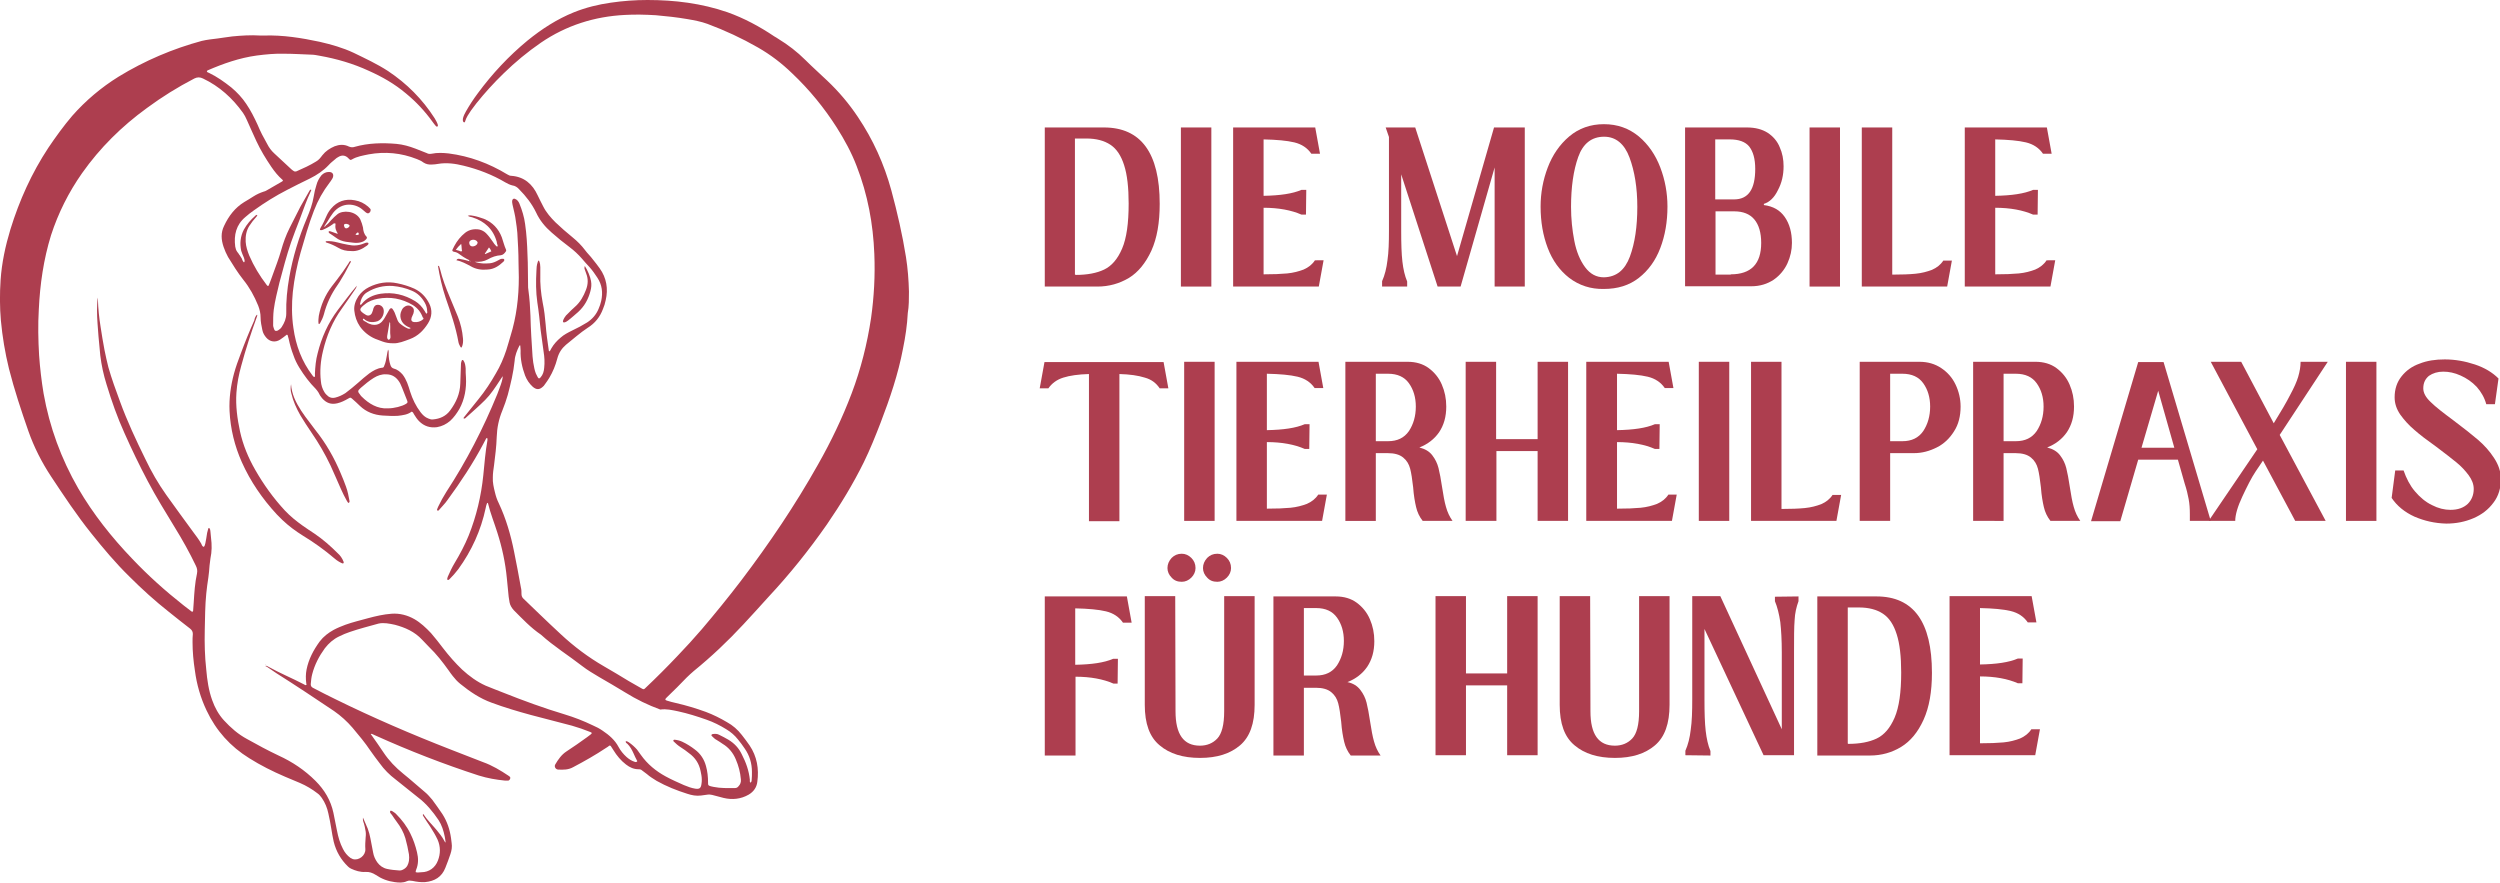 <?xml version="1.0" encoding="utf-8"?>
<!-- Generator: Adobe Illustrator 25.0.1, SVG Export Plug-In . SVG Version: 6.00 Build 0)  -->
<svg version="1.1" id="Ebene_1" xmlns="http://www.w3.org/2000/svg" xmlns:xlink="http://www.w3.org/1999/xlink" x="0px" y="0px"
	 viewBox="0 0 837.5 295.7" style="enable-background:new 0 0 837.5 295.7;" xml:space="preserve">
<style type="text/css">
	.st0{fill:#AD3E4F;}
</style>
<g>
	<g>
		<path class="st0" d="M304.5,97.7c-0.1-3.9-0.4-7.8-1-11.6c-1.2-7.5-2.9-14.9-4.9-22.3c-2.4-8.8-6.1-17-11.2-24.6
			c-3-4.5-6.4-8.5-10.3-12.2c-2.4-2.3-4.9-4.5-7.3-6.9c-2.7-2.7-5.8-5.1-9.1-7.1c-0.4-0.3-0.8-0.5-1.3-0.8
			c-4.9-3.3-10.1-6.1-15.7-8.1C235,1.1,226,0,216.9,0c-4.1,0-8.2,0.3-12.3,0.9c-4.2,0.6-8.3,1.6-12.3,3.2
			c-5.7,2.3-10.8,5.6-15.6,9.5c-6.3,5.2-11.8,11.1-16.6,17.6c-1.5,2-2.8,4-4,6.1c-0.4,0.7-0.8,1.5-1,2.3c-0.1,0.4-0.1,0.8,0.1,1.2
			c0.1,0.1,0.2,0.2,0.3,0.2c0.1,0,0.3-0.1,0.3-0.3c0.4-1.4,1.2-2.5,2-3.7c0.6-0.8,1.2-1.6,1.8-2.4c2.8-3.5,5.8-6.8,9.1-10
			c3.9-3.8,8-7.2,12.5-10.3c8.5-5.8,18-8.8,28.2-9.3c3.4-0.2,6.9-0.1,10.3,0.1c3.5,0.3,7.1,0.7,10.6,1.3c2.3,0.4,4.5,0.8,6.7,1.6
			c5.9,2.2,11.5,4.8,16.9,7.9c4.2,2.4,8,5.3,11.5,8.7c5.7,5.4,10.7,11.5,14.9,18.1c2.6,4.1,5,8.5,6.7,13c3.7,9.5,5.5,19.3,5.9,29.4
			c0.3,7.2-0.1,14.4-1.1,21.5c-1.3,8.6-3.4,17-6.5,25.2c-3.1,8.2-6.9,16.1-11.2,23.7c-7.7,13.7-16.4,26.6-25.9,39.1
			c-4.2,5.5-8.6,10.9-13.1,16.2c-2.6,3-5.3,6-8.1,8.9c-3.5,3.7-7.1,7.3-10.8,10.8c-0.5,0.5-0.6,0.5-1.3,0.1
			c-1.4-0.8-2.8-1.6-4.2-2.4c-2.8-1.7-5.6-3.4-8.4-5c-5.2-3-10-6.6-14.4-10.7c-2.5-2.3-4.9-4.6-7.3-6.9c-1.8-1.7-3.5-3.4-5.3-5.1
			c-0.4-0.4-0.6-0.9-0.6-1.5c0-0.7,0-1.5-0.2-2.2c-0.7-4-1.5-8.1-2.3-12.1c-1.1-5.5-2.7-11-5.1-16.1c-0.6-1.2-1-2.4-1.3-3.7
			c-0.4-1.6-0.8-3.3-0.7-5c0-1.3,0.2-2.7,0.4-4c0.4-3.2,0.8-6.3,0.9-9.5c0.1-3.1,0.7-6,1.9-8.9c0.7-1.7,1.3-3.5,1.8-5.2
			c1-3.8,1.9-7.5,2.3-11.4c0.1-1.8,0.8-3.5,1.6-5.1c0-0.1,0.2-0.1,0.2-0.1c0,0,0.1,0,0.1,0.1c0,0.5,0.1,1.1,0.1,1.6
			c-0.1,2.9,0.5,5.7,1.5,8.4c0.6,1.5,1.4,2.7,2.6,3.8c1.2,1,2.2,1,3.3,0c0.3-0.2,0.5-0.5,0.7-0.8c0.5-0.7,1.1-1.5,1.5-2.2
			c1.2-2,2.1-4.2,2.7-6.5c0.5-1.9,1.5-3.4,2.9-4.6c2.4-1.9,4.7-4,7.3-5.7c2.4-1.5,4.1-3.6,5.1-6.3c0.4-0.9,0.7-1.9,0.9-2.9
			c0.9-3.8,0.3-7.5-2-10.7c-0.7-1-1.5-2-2.3-3c-0.8-1.1-1.8-2-2.6-3.1c-1.2-1.6-2.6-3-4.2-4.3c-2-1.6-3.9-3.3-5.7-5
			c-1.6-1.6-3.1-3.3-4.1-5.3c-0.6-1.2-1.3-2.5-1.9-3.8c-1.7-3.7-4.5-6.2-8.8-6.5c-0.5,0-0.9-0.2-1.4-0.5c-6.1-3.7-12.6-6.1-19.6-7
			c-1.9-0.2-3.8-0.3-5.7,0.1c-0.6,0.1-1.1,0.1-1.6-0.2c-1.2-0.5-2.5-1-3.8-1.5c-2.1-0.8-4.2-1.4-6.4-1.6c-4.7-0.4-9.4-0.3-14,1
			c-0.6,0.2-1.2,0.2-1.9-0.1c-1.6-0.8-3.2-0.7-4.8-0.1c-1.6,0.7-3,1.6-4.1,3c-0.6,0.8-1.2,1.6-2.1,2.1c-2.1,1.3-4.3,2.3-6.6,3.3
			c-0.3,0.1-0.6,0.1-0.9-0.1c-0.3-0.2-0.6-0.4-0.8-0.6c-1.9-1.8-3.8-3.5-5.7-5.3c-1-0.9-1.8-2-2.4-3.2c-1.2-2.1-2.3-4.2-3.2-6.4
			c-1.1-2.4-2.3-4.8-3.8-7c-1.4-2.1-3.1-3.9-5-5.5c-2.4-1.9-4.8-3.6-7.5-4.9c-0.3-0.1-0.7-0.2-0.7-0.6c0.1-0.1,0.2-0.1,0.2-0.2
			c5.3-2.3,10.7-4.2,16.5-5c3.1-0.4,6.2-0.7,9.3-0.6c2.9,0,5.9,0.2,8.8,0.3c1,0,2.1,0.2,3.1,0.4c5.6,1,11.1,2.6,16.3,5
			c4.5,2,8.7,4.4,12.5,7.6c3.4,2.8,6.3,5.9,8.9,9.5c0.4,0.5,0.7,1,1.1,1.4c0.1,0.1,0.3,0.3,0.5,0.2c0.2-0.1,0.2-0.3,0.2-0.5
			c-0.2-0.8-0.7-1.6-1.1-2.3c-4.1-6.4-9.3-11.6-15.6-15.8c-3.7-2.4-7.6-4.2-11.5-6.1c-3.6-1.7-7.5-2.8-11.4-3.7
			c-6.1-1.3-12.3-2.3-18.6-2.1c-0.4,0-0.9,0-1.3,0c-3.2-0.2-6.3,0-9.4,0.3c-1.7,0.2-3.4,0.5-5,0.7c-1.7,0.2-3.5,0.4-5.2,0.8
			C58,16.3,48.5,20.3,39.7,25.7c-5.8,3.6-11,8-15.5,13.1c-2.9,3.4-5.5,7-8,10.7C10.6,58,6.5,67.1,3.5,76.8c-1.7,5.6-2.9,11.2-3.3,17
			c-0.3,4.5-0.3,9.1,0.1,13.6c0.5,5.4,1.4,10.8,2.7,16.1c1.8,7.1,4.1,14,6.5,20.9c1.9,5.4,4.5,10.5,7.6,15.2
			c4.3,6.5,8.6,13,13.5,19.1c4,5,8.1,9.9,12.7,14.4c4.2,4.2,8.6,8.2,13.3,11.9c2.3,1.9,4.7,3.7,7.1,5.6c0.6,0.5,0.9,1,0.9,1.8
			c-0.1,0.9-0.1,1.8-0.1,2.7c0,3.2,0.3,6.4,0.8,9.6c0.6,4.6,1.9,9.1,3.9,13.3c3.2,6.8,8,12.1,14.3,16c3.8,2.4,7.8,4.4,12,6.2
			c1.6,0.7,3.3,1.4,5,2.1c2.1,0.9,4.1,2.1,5.9,3.5c0.6,0.4,1,1,1.4,1.5c1.1,1.6,1.8,3.3,2.2,5.2c0.4,1.7,0.7,3.4,1,5.2
			c0.2,1.4,0.5,2.9,0.8,4.3c0.8,3.2,2.4,6,4.8,8.3c0.3,0.3,0.6,0.5,1,0.7c1.5,0.7,3.1,1.2,4.8,1.1c1.3-0.1,2.4,0.3,3.5,1
			c1.9,1.3,4,2.1,6.3,2.4c1.4,0.2,2.8,0.3,4.1-0.3c0.7-0.3,1.2-0.2,1.9-0.1c1.4,0.3,2.8,0.5,4.2,0.4c3.2-0.3,5.6-1.7,6.8-4.8
			c0.6-1.5,1.2-3.1,1.7-4.6c0.4-1.2,0.6-2.4,0.4-3.7c-0.1-0.5-0.1-1.1-0.2-1.6c-0.4-2.9-1.3-5.6-2.9-8.1c-1.1-1.6-2.2-3.2-3.4-4.8
			c-0.8-0.9-1.5-1.8-2.5-2.6c-2.4-2-4.7-4.1-7.2-6.1c-2.6-2.1-4.8-4.4-6.6-7.1c-1.4-2.1-2.8-4.1-4.3-6.2c0.2-0.1,0.3-0.1,0.5,0
			c0.4,0.2,0.7,0.3,1.1,0.5c11.3,5.1,22.9,9.6,34.6,13.4c2.9,0.9,5.8,1.4,8.8,1.7c0.3,0,0.7,0,1,0c0.3,0,0.4-0.2,0.6-0.4
			c0.3-0.6,0.2-0.8-0.4-1.2c-2.7-1.8-5.5-3.5-8.6-4.6c-3.6-1.4-7.2-2.8-10.8-4.2c-13.1-5.1-26.1-10.7-38.7-16.9
			c-2.5-1.2-5-2.5-7.5-3.8c-0.5-0.3-0.7-0.6-0.7-1.2c0.1-1.2,0.2-2.3,0.5-3.4c0.8-3.1,2.3-6,4.2-8.6c1.3-1.7,2.9-3.1,4.8-4
			c1.2-0.6,2.4-1.1,3.6-1.5c3.2-1.1,6.4-1.9,9.6-2.8c0.9-0.2,1.8-0.2,2.7-0.1c0.9,0.1,1.9,0.3,2.8,0.5c3.4,0.9,6.6,2.3,9.1,5
			c0.8,0.8,1.5,1.6,2.3,2.4c2.5,2.4,4.6,5.1,6.6,7.9c0.5,0.7,0.9,1.3,1.4,1.9c0.7,0.9,1.5,1.8,2.5,2.6c3.2,2.6,6.6,4.9,10.5,6.3
			c4.3,1.6,8.7,2.9,13.1,4.1c4.6,1.2,9.2,2.4,13.8,3.6c2.1,0.6,4.1,1.3,6.1,2.1c0.7,0.3,0.7,0.4,0.1,0.9c-0.4,0.3-0.8,0.6-1.2,0.9
			c-2.2,1.6-4.5,3.2-6.8,4.7c-1.7,1.1-2.8,2.7-3.8,4.4c-0.4,0.7,0.1,1.6,0.9,1.7c1.8,0.1,3.5,0.1,5.1-0.8c3.8-2,7.5-4.1,11.1-6.5
			c0.3-0.2,0.7-0.4,1-0.7c0.2-0.1,0.4,0,0.5,0.1c0.3,0.5,0.6,0.9,0.9,1.4c1.1,1.8,2.5,3.5,4.2,4.8c1.3,1,2.6,1.6,4.3,1.6
			c0.4,0,0.8,0.1,1.1,0.4c0.5,0.4,1.1,0.8,1.6,1.2c1,0.9,2.2,1.6,3.3,2.3c3.2,1.8,6.7,3.2,10.2,4.3c1.5,0.5,3,0.8,4.6,0.6
			c0.7-0.1,1.5-0.2,2.2-0.3c0.6-0.1,1.1,0,1.6,0.1c1.3,0.3,2.5,0.7,3.8,1c2.9,0.7,5.8,0.4,8.4-1.1c1.7-1,2.7-2.5,2.9-4.3
			c0.6-4.3-0.1-8.5-2.6-12.2c-0.8-1.2-1.7-2.3-2.6-3.5c-1.4-1.8-3-3.2-5-4.3c-2.2-1.3-4.6-2.5-7-3.4c-3.3-1.2-6.6-2.2-10.1-3
			c-1-0.2-2-0.5-3-0.8c-0.6-0.2-0.7-0.4-0.2-0.9c0.1-0.1,0.3-0.3,0.4-0.4c2.2-2.1,4.3-4.2,6.4-6.4c0.8-0.8,1.6-1.5,2.4-2.2
			c5.9-4.8,11.4-10,16.6-15.6c2.8-3,5.6-6.1,8.4-9.2c7.1-7.6,13.6-15.7,19.6-24.3c4.6-6.7,8.8-13.6,12.4-20.9
			c2.1-4.3,3.9-8.8,5.6-13.2c3.1-8.1,5.9-16.3,7.5-24.8c0.8-3.9,1.4-7.9,1.6-11.9C304.5,102.6,304.5,100.1,304.5,97.7z M227.2,238.3
			c3.2,0.7,6.4,1.7,9.5,2.8c2.3,0.8,4.5,1.9,6.6,3.2c1.5,0.9,2.8,2,3.9,3.4c0.8,1,1.6,2,2.3,3.1c1.6,2.3,2.4,4.9,2.4,7.8
			c0,0.9,0,1.9-0.1,2.8c0,0.3-0.1,0.6-0.4,0.8c-0.3-0.3-0.2-0.6-0.2-1c-0.3-3-1.3-5.8-2.7-8.5c-1-2.1-2.5-3.7-4.5-4.9
			c-1-0.6-2-1.1-3-1.6c-0.7-0.4-1.4-0.4-2.2-0.3c-0.1,0-0.3,0.1-0.4,0.2c-0.2,0.2,0,0.4,0.1,0.5c0.5,0.5,1,1,1.6,1.3
			c0.7,0.4,1.4,0.9,2,1.3c2,1.2,3.5,3,4.4,5.2c0.9,2.1,1.5,4.3,1.7,6.7c0.1,0.9-0.2,1.7-0.8,2.3c-0.3,0.4-0.7,0.6-1.2,0.6
			c-2.4,0-4.8,0.1-7.2-0.4c-0.3-0.1-0.6-0.1-0.9-0.2c-0.9-0.3-0.9-0.3-0.9-1.3c0-1.9-0.2-3.7-0.7-5.5c-0.6-2.2-1.8-4.1-3.7-5.5
			c-1.3-1-2.7-1.9-4.2-2.6c-0.8-0.4-1.7-0.6-2.6-0.7c-0.1,0-0.3,0-0.4,0.2c-0.1,0.2,0,0.3,0.1,0.4c0.7,0.7,1.5,1.4,2.3,1.9
			c1,0.6,1.9,1.3,2.8,2c2.1,1.5,3.4,3.5,3.9,6c0.2,0.9,0.4,1.9,0.4,2.8c0,0.5,0,1-0.1,1.5c-0.2,1.5-0.7,1.8-2.1,1.6
			c-1.3-0.2-2.6-0.7-3.8-1.2c-2-0.9-4.1-1.8-6.1-2.9c-3.3-1.8-6.1-4.1-8.3-7.2c-0.4-0.6-0.9-1.2-1.3-1.8c-0.8-0.9-1.7-1.7-2.7-2.4
			c-0.6-0.4-1-0.5-1.1-0.3c0,0.4,0.3,0.6,0.6,0.8c0.9,0.9,1.5,2,2,3.1c0.4,0.9,0.8,1.8,1.3,2.7c-0.3,0.4-0.6,0.3-0.9,0.2
			c-1-0.3-1.9-0.9-2.7-1.6c-1.1-1-2-2.1-2.7-3.4c-1.2-2.3-3.2-4-5.3-5.4c-1-0.7-2.1-1.3-3.3-1.8c-3.1-1.5-6.2-2.7-9.5-3.7
			c-7-2.1-13.8-4.6-20.6-7.3c-2-0.8-3.9-1.5-5.8-2.3c-2.9-1.3-5.5-3.2-7.9-5.4c-2.3-2.2-4.4-4.6-6.4-7.2c-1.3-1.7-2.6-3.4-4-5
			c-1.7-1.8-3.5-3.5-5.6-4.7c-2.3-1.3-4.9-2-7.6-1.8c-2.7,0.2-5.3,0.8-7.9,1.5c-2.5,0.7-5.1,1.3-7.6,2.2c-1.3,0.5-2.6,1-3.9,1.7
			c-1.8,1-3.4,2.2-4.7,3.9c-2.1,2.9-3.7,5.9-4.4,9.4c-0.3,1.5-0.3,3.1-0.1,4.6c0,0.2,0.1,0.4,0.1,0.5c-0.4,0.3-0.6,0-0.8-0.1
			c-4-2.1-8.2-3.8-12.1-6c-0.3-0.2-0.6-0.3-0.9-0.1c0.3,0,0.5,0.2,0.7,0.3c1,0.7,2.1,1.4,3.1,2.1c6.5,4.1,12.8,8.3,19.2,12.6
			c2.3,1.6,4.4,3.5,6.2,5.6c2.1,2.5,4.2,5,6,7.7c1,1.4,2,2.8,3.1,4.2c1.5,2.1,3.3,3.9,5.3,5.4c2.5,2,5,4,7.5,6
			c2.8,2.1,5,4.8,6.9,7.6c1.1,1.7,1.7,3.6,2.1,5.6c0.1,0.6,0.2,1.1,0.3,2c-0.3-0.4-0.5-0.5-0.5-0.7c-0.7-1.3-1.6-2.4-2.5-3.5
			c-1.5-1.8-3.2-3.4-4.5-5.4c-0.3,0.3-0.1,0.5,0,0.7c0.8,1.2,1.5,2.4,2.3,3.5c0.9,1.4,1.8,2.9,2.5,4.4c1,2.3,1,4.7,0.1,7
			c-0.9,2.4-3,3.9-5.5,3.9c-0.6,0-1.3,0.2-1.9,0c-0.1-0.3,0-0.5,0.1-0.8c0.8-1.9,0.8-3.9,0.3-5.9c-0.5-2.1-1.2-4.2-2.2-6.2
			c-1.2-2.5-2.9-4.7-4.8-6.6c-0.2-0.2-0.4-0.4-0.6-0.5c-0.4-0.2-0.8-0.7-1.3-0.6c-0.4,0.6,0.2,1,0.5,1.4c0.5,0.8,1.1,1.6,1.6,2.3
			c1.3,1.7,2.3,3.5,2.9,5.5c0.5,1.8,0.9,3.6,1.2,5.4c0.1,0.7,0.1,1.5,0,2.2c-0.2,1.1-0.6,2.1-1.6,2.7c-0.6,0.4-1.2,0.6-1.8,0.5
			c-1.3-0.1-2.6-0.2-3.9-0.5c-1.4-0.3-2.5-1.1-3.3-2.2c-0.7-1-1.2-2.1-1.4-3.3c-0.3-1.6-0.6-3.1-0.9-4.7c-0.2-1.1-0.5-2.2-0.9-3.3
			c-0.5-1.1-1-2.3-1.6-3.7c-0.1,0.8,0.1,1.4,0.3,1.9c0.2,0.7,0.4,1.5,0.5,2.2c0.2,0.8,0.2,1.7,0.1,2.5c-0.1,1.3-0.2,2.7-0.1,4
			c0.1,2.1-2.2,3.9-4.2,3.3c-0.3-0.1-0.5-0.3-0.8-0.4c-1.1-0.8-1.9-1.8-2.5-3c-1-1.9-1.6-4-2-6.1c-0.4-2-0.8-4-1.2-6
			c-0.9-4.2-3-7.7-6-10.7c-3.6-3.6-7.8-6.4-12.4-8.5c-3.6-1.7-7.1-3.6-10.5-5.5c-3-1.6-5.5-3.8-7.8-6.3c-1.8-2-3-4.2-3.9-6.7
			c-1.2-3.3-1.7-6.8-2-10.3c-0.5-4.4-0.6-8.9-0.5-13.3c0.1-4,0.1-8.1,0.5-12.1c0.2-1.8,0.4-3.6,0.7-5.4c0.2-1.3,0.3-2.7,0.4-4
			c0.1-0.8,0.2-1.6,0.3-2.4c0.5-2.3,0.5-4.6,0.2-6.9c-0.1-0.7-0.1-1.4-0.2-2.1c0-0.4-0.1-0.8-0.3-1.1c0-0.1-0.2-0.1-0.2-0.1
			c-0.1,0-0.2,0.1-0.2,0.1c-0.1,0.5-0.3,1-0.4,1.5c-0.1,0.6-0.2,1.3-0.3,1.9c-0.1,0.5-0.2,1.1-0.3,1.6c-0.1,0.4-0.2,0.9-0.5,1.2
			c-0.6-0.1-0.7-0.7-0.9-1.1c-0.8-1.4-1.8-2.7-2.7-3.9c-3-4.1-6-8.2-9-12.4c-2.7-3.8-5-7.8-7-12c-3.1-6.3-6.1-12.7-8.5-19.3
			c-1.4-3.8-2.8-7.6-3.9-11.5c-0.5-1.9-0.9-3.9-1.3-5.8c-0.5-2.6-0.9-5.1-1.3-7.7c-0.5-3.1-0.8-6.1-0.9-9.2c0-0.1,0-0.2-0.1-0.6
			c-0.1,1.6-0.2,2.9-0.2,4.3c0,2.9,0.3,5.8,0.5,8.7c0.2,2.1,0.4,4.3,0.6,6.4c0.4,3.3,1.1,6.5,2.1,9.7c1.7,5.6,3.6,11,6,16.3
			c2.4,5.4,5,10.8,7.8,16.1c2.8,5.3,5.9,10.3,9,15.4c2.6,4.2,5,8.5,7.1,12.9c0.4,0.8,0.6,1.6,0.4,2.6c-0.7,3.2-0.9,6.4-1.1,9.7
			c-0.1,0.9-0.1,1.9-0.2,2.8c0,0.4-0.4,0.4-0.6,0.2c-0.9-0.7-1.7-1.3-2.6-2c-6.1-4.8-11.9-10-17.2-15.6c-6.9-7.2-13.1-15-18.1-23.6
			c-5.7-9.9-9.6-20.5-11.6-31.8c-0.7-4.2-1.2-8.5-1.5-12.8c-0.3-5.1-0.4-10.2-0.1-15.3c0.4-8.5,1.6-16.8,4.1-24.9
			C19.5,71.4,23,64.4,27.5,58c6-8.5,13.3-15.7,21.7-21.8c5-3.7,10.3-7,15.9-9.9c1-0.5,1.9-0.5,2.9,0c5.5,2.6,9.9,6.6,13.4,11.5
			c0.5,0.7,0.9,1.5,1.3,2.4c1.1,2.4,2.1,4.8,3.2,7.1c1.4,3,3.1,5.8,5,8.6c1.1,1.6,2.3,3.1,3.7,4.3c0.3,0.2,0.2,0.4-0.1,0.6
			c-1.7,1-3.5,2-5.2,3c-0.3,0.2-0.6,0.3-1,0.4c-1.2,0.4-2.3,0.9-3.4,1.6c-1,0.6-2,1.3-3.1,1.9c-3.1,1.9-5.2,4.7-6.7,7.9
			c-1.2,2.4-1,4.7-0.2,7.1c0.4,1.2,0.9,2.3,1.5,3.4c1.6,2.6,3.2,5.2,5.1,7.6c2.1,2.6,3.7,5.5,5,8.7c0.5,1.3,0.8,2.6,0.8,3.9
			c0,1.5,0.3,2.9,0.6,4.3c0.2,1,0.7,1.8,1.3,2.5c1.2,1.4,3,1.7,4.6,0.7c0.8-0.5,1.5-1.1,2.3-1.7c0.4,0.1,0.3,0.5,0.4,0.7
			c0.1,0.2,0.1,0.5,0.2,0.7c0.4,1.9,0.9,3.7,1.6,5.5c0.5,1.5,1.2,2.9,2,4.2c1.6,2.6,3.4,5,5.5,7.1c0.4,0.4,0.6,0.8,0.9,1.2
			c0.3,0.7,0.7,1.3,1.2,1.9c1.4,1.6,3,2.2,5.1,1.7c1.3-0.3,2.5-0.9,3.7-1.6c0.7-0.4,0.7-0.4,1.3,0.1c0.9,0.8,1.8,1.6,2.6,2.4
			c2.1,2,4.7,3,7.6,3.2c1.7,0.1,3.4,0.2,5.1,0.1c1.7-0.2,3.3-0.4,4.6-1.4c0.5,0.1,0.6,0.6,0.8,0.9c0.5,0.8,1,1.6,1.7,2.3
			c1.7,1.7,3.7,2.3,6,2c1.7-0.3,3.1-1,4.4-2.1c1.3-1.2,2.2-2.5,3.1-4c1.8-3.3,2.4-6.9,2.2-10.6c-0.1-1-0.1-2-0.1-3
			c-0.1-1-0.2-1.9-0.8-2.7c0-0.1-0.2-0.1-0.3-0.1c-0.1,0-0.2,0.1-0.2,0.2c-0.3,0.6-0.3,1.3-0.3,1.9c-0.1,1.9-0.1,3.9-0.2,5.8
			c-0.1,3.4-1.4,6.3-3.4,9c-1.4,1.9-3.4,2.8-5.7,3c-0.6,0.1-1.1-0.1-1.6-0.3c-1.1-0.4-1.9-1.2-2.6-2.1c-1.6-2.1-2.7-4.4-3.5-6.9
			c-0.3-1-0.6-2-1-3c-0.4-1-0.9-1.9-1.5-2.7c-0.8-0.9-1.7-1.7-2.9-2c-0.7-0.2-1-0.6-1.2-1.2c-0.4-1.2-0.6-2.5-0.6-3.8
			c0-0.4,0.1-0.9-0.2-1.4c-0.2,0.7-0.3,1.4-0.4,2c-0.2,1.2-0.4,2.4-0.9,3.5c-0.1,0.4-0.3,0.6-0.8,0.6c-1.6,0.2-2.9,1-4.2,1.9
			c-1.3,1-2.5,2-3.7,3.1c-1.4,1.2-2.8,2.4-4.3,3.5c-1.1,0.7-2.2,1.2-3.4,1.5c-0.8,0.2-1.6,0.1-2.3-0.4c-0.5-0.4-1-0.9-1.3-1.4
			c-0.7-1.1-1.1-2.4-1.2-3.7c-0.4-3.4-0.1-6.8,0.7-10.1c1.2-5.1,3.2-9.9,6.3-14.2c1.6-2.2,3.1-4.5,4.7-6.8c0.2-0.3,0.3-0.6,0.2-0.9
			c0,0,0,0,0,0c0,0,0,0,0,0c0,0.1-0.1,0.2-0.1,0.3c-2.1,2.5-4.1,5.2-6.1,7.8c-3.3,4.4-5.5,9.3-6.8,14.6c-0.6,2.2-0.8,4.5-0.9,6.8
			c0,0.4,0.1,0.8-0.1,1.1c-0.4,0-0.5-0.3-0.7-0.5c-3.6-4.7-5.6-10.1-6.4-15.9c-0.6-4-0.6-8.1-0.2-12.1c0.5-4.5,1.4-8.9,2.6-13.2
			c1.4-4.8,2.7-9.5,4.5-14.1c1.3-3.4,3-6.4,5.2-9.3c0.2-0.3,0.5-0.6,0.7-1c0.1-0.2,0.3-0.4,0.4-0.7c0.4-1.1-0.1-1.9-1.3-1.9
			c-1,0-1.8,0.4-2.5,1.1c-0.8,1-1.4,2.1-1.7,3.3c-0.4,1.2-0.7,2.5-0.9,3.8c-0.4,2.5-1.3,4.9-2.3,7.3c-2.7,6.4-4.7,13-5.9,19.8
			c-0.7,4-1.1,8-1,12.1c0,1.7-0.6,3.1-1.5,4.5c-0.3,0.5-0.8,0.9-1.3,1.2c-0.6,0.3-1.1,0.2-1.3-0.5c-0.1-0.4-0.3-0.8-0.3-1.2
			c0-1.7,0-3.5,0.2-5.2c0.4-3.1,1.2-6.1,1.9-9.1c1.2-4.5,2.4-9.1,3.9-13.5c0.9-2.6,1.9-5.1,2.9-7.7c1.2-3.2,2.3-6.5,3.8-9.6
			c0.1-0.1,0.1-0.3,0-0.4c-0.4,0-0.5,0.4-0.7,0.7c-1,1.7-1.9,3.4-2.9,5.1c-1.2,2.3-2.4,4.7-3.6,7.1c-1.2,2.4-2.1,4.9-2.8,7.4
			c-0.4,1.4-0.9,2.9-1.4,4.3c-0.7,1.8-1.3,3.7-2,5.5c-0.3,0.7-0.5,1.5-0.9,2.2c-0.3,0-0.5-0.2-0.6-0.4c-2.3-3-4.3-6.3-5.8-9.8
			c-0.6-1.5-1.1-3-1.2-4.6c-0.1-1.9,0.2-3.7,1.2-5.3c0.7-1.1,1.5-2.1,2.4-3.1c0.1-0.1,0.2-0.3,0.3-0.5c0,0,0-0.1-0.1-0.1
			c0,0-0.1-0.1-0.1,0c-0.2,0.1-0.4,0.1-0.5,0.3c-1.5,1.3-2.8,2.8-3.8,4.6c-1.2,2.3-1.4,4.7-0.9,7.1c0.1,0.4,0.3,0.7,0.4,1.1
			c0.3,0.8,0.9,1.8,0.7,2.6c0,0.1-0.2,0.2-0.3,0.1c-0.3-0.4-0.5-0.8-0.6-1.2c-0.2-0.4-0.5-0.7-0.7-1.1c0,0,0-0.1-0.1-0.1
			c-0.2-0.3-0.4-0.7-0.7-1c-0.4-0.5-0.6-1.2-0.7-1.8c-0.5-3.9,0.3-7.3,3.4-9.9c0.9-0.8,1.8-1.5,2.8-2.2c3.6-2.6,7.3-4.9,11.2-6.9
			c2.5-1.3,5.1-2.6,7.6-3.8c2.4-1.2,4.5-2.6,6.3-4.5c0.6-0.7,1.4-1.3,2.1-1.9c0.3-0.3,0.7-0.6,1.1-0.8c1.3-0.8,2.5-0.6,3.5,0.5
			c0.5,0.5,0.6,0.6,1.1,0.3c1.7-1,3.7-1.3,5.6-1.7c5.5-1,10.9-0.5,16.2,1.6c0.7,0.3,1.5,0.6,2.1,1.1c0.9,0.6,1.9,0.8,3,0.7
			c0.6,0,1.3-0.1,1.9-0.2c2.9-0.5,5.8-0.1,8.6,0.6c4.9,1.2,9.6,3,14,5.6c0.7,0.4,1.5,0.8,2.3,1c0.9,0.1,1.7,0.6,2.3,1.3
			c2.3,2.3,4.3,4.9,5.7,7.8c1.2,2.6,3,4.8,5.2,6.7c1.9,1.7,3.9,3.3,5.9,4.8c1.6,1.2,3,2.5,4.3,4c0.8,1,1.7,1.9,2.5,2.8
			c1,1.1,1.8,2.3,2.6,3.5c1.6,2.4,1.9,5,1.3,7.8c-0.2,0.9-0.5,1.8-0.9,2.7c-0.8,1.9-2.1,3.4-3.8,4.5c-1.6,1-3.3,1.9-5,2.7
			c-1.4,0.7-2.8,1.4-3.9,2.4c-1.2,1-2.3,2.2-3.1,3.6c-0.2,0.3-0.3,0.7-0.6,1c-0.3-0.1-0.3-0.4-0.3-0.6c-0.4-2.8-0.8-5.5-1-8.3
			c-0.2-2.5-0.5-5-1-7.4c-0.6-3.2-0.9-6.3-0.8-9.5c0-0.8,0-1.6,0-2.4c0-0.7-0.1-1.4-0.4-2.1c0-0.1-0.1-0.1-0.2-0.1
			c0,0-0.1,0-0.1,0.1c-0.1,0.2-0.2,0.4-0.2,0.5c-0.3,0.9-0.4,1.9-0.4,2.8c-0.2,3.6-0.2,7.1,0.3,10.6c0.5,3.1,0.8,6.2,1.1,9.2
			c0.3,2.4,0.7,4.9,1,7.3c0.3,1.8,0.4,3.6,0.2,5.4c-0.1,1.2-0.4,2.3-1.2,3.2c-0.4,0.5-0.7,0.5-1-0.1c-0.2-0.4-0.4-0.8-0.6-1.2
			c-0.2-0.6-0.4-1.1-0.5-1.7c-0.3-1.3-0.5-2.7-0.6-4c-0.3-4.5-0.6-9.1-0.7-13.6c-0.1-2.9-0.3-5.8-0.7-8.7c-0.1-0.5-0.1-1-0.1-1.5
			c-0.1-3.4,0-6.9-0.2-10.3c-0.1-3.4-0.3-6.9-0.8-10.3c-0.3-2.3-1-4.6-1.9-6.8c-0.3-0.7-0.7-1.3-1.5-1.6c-0.4-0.2-0.8,0.1-0.9,0.5
			c-0.1,0.5,0,1,0.1,1.5c0.4,1.8,0.9,3.6,1.1,5.4c0.2,1.3,0.4,2.7,0.5,4c0.2,3.3,0.4,6.7,0.4,10c0,1.6,0.1,3.3,0.1,4.9
			c0,6.7-0.8,13.3-2.8,19.7c-0.5,1.6-0.9,3.2-1.4,4.7c-0.9,2.7-2,5.3-3.5,7.8c-1.7,3-3.6,5.9-5.8,8.6c-1.6,2-3.3,4.1-4.9,6.1
			c-0.1,0.1-0.2,0.3,0,0.4c0.1,0,0.2,0,0.3,0c0.2-0.1,0.3-0.2,0.5-0.4c2.1-1.9,4.3-3.8,6.3-5.8c1.9-1.9,3.4-4.2,4.9-6.5
			c0.3-0.4,0.5-0.8,1-1.5c0,0.8-0.2,1.3-0.3,1.8c-0.4,1.4-1,2.8-1.5,4.2c-4.7,11.5-10.3,22.4-17.1,32.8c-1,1.6-1.9,3.2-2.7,4.9
			c-0.1,0.3-0.3,0.6-0.4,1c0,0.1,0,0.2,0.1,0.3c0.1,0.1,0.3,0.1,0.4,0c0.1-0.1,0.2-0.1,0.2-0.2c0.9-1.1,2-2.1,2.8-3.3
			c4.4-6,8.5-12.2,12-18.8c0.3-0.6,0.6-1.2,0.9-1.7c0.1-0.2,0.2-0.3,0.4-0.3c0.1,0.2,0.1,0.5,0.1,0.7c-0.7,3.9-1,7.8-1.4,11.8
			c-0.7,6.9-2.3,13.7-4.9,20.2c-1.3,3.2-2.9,6.2-4.7,9.2c-0.9,1.5-1.6,3-2.3,4.6c-0.1,0.3-0.2,0.6-0.2,0.9c0,0,0,0.1,0.1,0.1
			c0.1,0,0.2,0.1,0.3,0.1c0.1-0.1,0.3-0.2,0.4-0.3c1-1,2-2.1,2.9-3.3c4.5-6.2,7.6-13,9.2-20.5c0.1-0.5,0.2-1,0.4-1.5
			c0-0.1,0.1-0.1,0.2-0.2c0.1-0.1,0.2,0,0.2,0.1c0,0,0,0.1,0,0.1c0.8,3.3,2.1,6.5,3.1,9.7c1.6,5,2.7,10.1,3.2,15.4
			c0.2,2,0.4,4.1,0.6,6.1c0.1,0.6,0.2,1.3,0.3,1.9c0.2,1,0.7,1.8,1.4,2.6c2.9,2.9,5.7,5.9,9.1,8.2c4.3,3.9,9.3,7,13.8,10.5
			c1.8,1.4,3.7,2.5,5.7,3.7c2.9,1.7,5.9,3.4,8.8,5.2c3.7,2.3,7.6,4.2,11.7,5.7C223.3,237.4,225.2,237.9,227.2,238.3z M120.9,129.9
			c1.4-1.2,2.7-2.3,4.3-3.3c1.3-0.8,2.7-1.3,4.2-1.2c2,0,3.4,1,4.4,2.6c0.4,0.6,0.6,1.3,0.9,1.9c0.6,1.4,1.1,2.9,1.7,4.3
			c0.2,0.6,0.2,0.7-0.4,1.1c-1.3,0.8-3.9,1.5-6.1,1.5c-3.4,0.2-6.3-1.5-8.8-4c-0.1-0.1-0.3-0.3-0.4-0.5
			C119.7,131.1,119.8,130.9,120.9,129.9z"/>
		<path class="st0" d="M124.3,245.7c0,0,0,0.1,0,0.1C124.3,245.8,124.3,245.8,124.3,245.7C124.3,245.8,124.3,245.8,124.3,245.7z"/>
		<path class="st0" d="M143.8,101.7c-1.1-2.2-2.7-3.9-5-5c-1.8-0.8-3.7-1.4-5.7-1.8c-3.3-0.7-6.5-0.2-9.5,1.3
			c-1.4,0.7-2.6,1.7-3.5,3c-1,1.5-1.6,3.2-1.4,4.9c0.2,1.9,0.8,3.7,1.9,5.3c1.3,1.8,3,3.2,5.1,4.1c0.8,0.3,1.6,0.6,2.4,0.9
			c1.1,0.4,2.2,0.6,3.6,0.6c1.8,0.1,3.7-0.7,5.6-1.4c2.7-1,4.6-2.9,6.1-5.3C144.7,106.2,144.9,103.9,143.8,101.7z M130.3,113.8
			c-0.4,0.1-0.7-0.5-0.6-1.2c0.3-1.5,0.5-3.1,0.8-4.7c0.3,0.3,0.2,0.5,0.2,0.7c0.1,1.3-0.1,2.7,0.1,4
			C130.9,113.3,130.6,113.7,130.3,113.8z M141.7,107c-0.8,0.7-1.8,1-2.9,0.9c-0.9-0.1-1.2-0.6-0.9-1.5c0.1-0.2,0.2-0.5,0.3-0.7
			c0.1-0.2,0.2-0.5,0.3-0.7c0.3-1,0.2-1.7-0.5-2.2c-0.7-0.6-1.7-0.6-2.5,0c-0.5,0.3-0.8,0.8-1,1.3c-0.8,1.6-0.3,3.6,1.1,4.7
			c0.6,0.5,1.3,0.8,2,1.1c-0.4,0.4-0.8,0.2-1.1,0.1c-0.9-0.4-1.8-1-2.5-1.6c-0.5-0.4-0.8-1-1-1.6c-0.3-0.7-0.5-1.4-0.8-2.1
			c-0.2-0.4-0.4-0.8-0.7-1.2c-0.3-0.4-0.7-0.3-1,0.1c-0.6,1-1.1,2-1.7,3c-0.2,0.4-0.6,0.8-0.9,1.2c-1,1-2.2,1.2-3.5,0.9
			c-0.6-0.2-1.2-0.4-1.7-0.8c-0.4-0.2-0.8-0.4-1.1-0.7c-0.1-0.1,0-0.1,0-0.2c0,0,0,0,0,0c0,0,0-0.1,0-0.1c0-0.1,0.2-0.2,0.3-0.1
			c0.5,0.5,1.1,0.8,1.8,1c0.9,0.2,1.9,0.1,2.8-0.2c1.5-0.6,2.5-2.7,1.9-4.3c-0.3-0.7-1-1.2-1.8-1.2c-0.8,0-1.2,0.4-1.5,1.2
			c-0.1,0.4-0.2,0.9-0.4,1.3c-0.3,1-1.3,1.4-2.1,0.9c-2.5-1.5-2.4-2-0.3-3.6c1.2-1,2.7-1.5,4.2-1.8c4.2-0.8,8.1-0.1,11.8,2.1
			c1.6,1,2.7,2.4,3.3,4.1C142,106.6,141.9,106.8,141.7,107z M142.8,105.1c-0.2-0.3-0.4-0.7-0.6-1c-0.8-1.3-1.8-2.4-3.1-3.2
			c-3.6-2.2-7.4-3.1-11.6-2.5c-2.5,0.4-4.7,1.4-6.3,3.4c-0.1,0.2-0.2,0.3-0.5,0.3c0-0.1-0.1-0.2-0.1-0.3c0.3-1.6,1-3.1,2.4-3.9
			c2.6-1.6,5.5-2.3,8.6-2.1c2.2,0.2,4.3,0.7,6.4,1.6c1.9,0.8,3.3,2.2,4.3,4c0.5,0.9,0.8,1.8,0.8,2.9
			C143.2,104.6,143.2,104.9,142.8,105.1z"/>
		<path class="st0" d="M86.1,105.4c0.2,0.3,0,0.4,0,0.6c-2,5.5-3.8,11-5.3,16.6c-0.8,2.9-1.4,5.9-1.6,9c-0.3,4.4,0.3,8.7,1.2,12.9
			c1,4.6,2.8,8.9,5.1,12.9c2.8,4.9,6.1,9.5,10,13.7c1.8,1.9,3.8,3.5,5.9,5c1.3,0.9,2.6,1.8,4,2.7c2.8,1.9,5.3,4.1,7.7,6.5
			c0.9,0.8,1.6,1.8,2,2.9c0.1,0.1,0,0.3,0,0.4c-0.1,0.2-0.3,0.2-0.5,0.1c-0.9-0.4-1.7-0.9-2.4-1.5c-3.4-2.9-7-5.5-10.8-7.8
			c-2.4-1.5-4.7-3.2-6.8-5.2c-0.6-0.6-1.3-1.3-1.9-1.9c-4.8-5.2-8.8-11-11.7-17.5c-2.4-5.4-3.8-11.1-4.1-17.1
			c-0.2-4.3,0.4-8.5,1.5-12.6c0.6-2.2,1.4-4.4,2.2-6.5c1.4-3.8,2.9-7.5,4.6-11.3C85.3,106.6,85.6,105.9,86.1,105.4z"/>
		<path class="st0" d="M157.2,87.5c0.1-0.2,0-0.3-0.1-0.4c-1.3-0.6-2.5-1.4-3.7-2.3c-0.5-0.3-1-0.4-1.5-0.5
			c-0.3-0.1-0.5-0.4-0.3-0.7c0.2-0.4,0.4-0.8,0.6-1.2c0.9-1.7,2.1-3.2,3.6-4.4c1.4-1.1,3.1-1.4,4.8-1.1c0.8,0.2,1.6,0.6,2.2,1.2
			c0.9,0.9,1.6,1.9,2.3,2.9c0.3,0.5,0.7,1,1.1,1.4c0.1,0.1,0.2,0.2,0.4,0.2c0.2-0.2,0.1-0.5,0-0.7c-0.1-0.3-0.2-0.6-0.2-0.9
			c-1.2-4.3-4.1-6.9-8.2-8.2c-0.5-0.1-1-0.2-1.5-0.5c0.7-0.3,1.3-0.1,1.9,0c1.2,0.2,2.3,0.6,3.5,1c2.9,1.2,4.9,3.3,6,6.2
			c0.5,1.4,0.8,2.8,1.4,4.1c0.1,0.2,0.1,0.5-0.1,0.7c-0.4,0.6-0.9,1.1-1.6,1.2c-1.6,0.1-3,0.6-4.4,1.4c-1.3,0.7-2.6,0.9-4.4,0.8
			c1.9,0.7,3.5,0.6,5.1,0.5c1-0.1,1.9-0.5,2.8-1c0.4-0.2,0.8-0.5,1.2-0.5c0.3,0,0.6-0.1,0.8,0.2c0.1,0.3,0,0.5-0.2,0.7
			c0,0-0.1,0.1-0.1,0.1c-1.5,1.4-3.1,2.5-5.3,2.6c-2,0.2-3.9-0.1-5.6-1.1c-1.5-0.8-3.1-1.7-4.8-2c0.2-0.5,0.5-0.5,0.9-0.5
			C154.9,86.9,156,87.1,157.2,87.5c0.1,0,0.3,0,0.4,0c0,0,0.1,0,0.1,0c0.1-0.1,0-0.1-0.1-0.1C157.4,87.5,157.3,87.5,157.2,87.5z
			 M160,81.3c0-0.1,0-0.2-0.1-0.3c-0.5-0.9-2.1-0.9-2.6-0.1c-0.1,0.1-0.1,0.3-0.1,0.4c0,0.9,0.6,1.4,1.5,1.2
			c0.5-0.1,0.9-0.4,1.2-0.8C159.9,81.6,159.9,81.4,160,81.3z M154.5,81.7c-0.8,0.7-1.3,1.3-1.8,2c0.4,0.1,0.7,0.2,1.1,0.3
			c0.3,0.1,0.6,0.4,1,0.1C154.6,83.4,154.7,82.7,154.5,81.7z M163.8,82.9c-0.5,0.8-0.9,1.4-1.4,2.1c0.2,0.2,0.3,0.1,0.4,0
			c0.6-0.3,1.2-0.5,1.8-0.8C164.4,83.7,164.2,83.3,163.8,82.9z"/>
		<path class="st0" d="M123.9,69.8c-0.2-0.2-0.4-0.4-0.6-0.6c-1.3-1.1-2.7-1.8-4.4-2.1c-3.2-0.6-5.9,0.3-8,2.8
			c-0.6,0.7-1.1,1.5-1.5,2.4c-0.6,1.4-1.2,2.7-2,4c-0.1,0.2-0.2,0.4-0.2,0.5c-0.1,0.2,0.1,0.3,0.2,0.3c0.2,0,0.5,0,0.7-0.1
			c1.2-0.5,2.3-1.1,3.4-1.9c0.2-0.2,0.4-0.4,0.9-0.2c-0.1,0.7-0.1,1.4,0.1,2c0.2,0.5,0.4,1,0.7,1.4c-0.3,0-0.5-0.1-0.8-0.2
			c-0.6-0.2-1.1-0.4-1.7-0.6c-0.2-0.1-0.5-0.1-0.6,0.1c-0.1,0.2,0.1,0.3,0.2,0.5c0.8,0.5,1.5,1,2.2,1.5c1,0.8,2.2,1.2,3.4,1.4
			c0.8,0.1,1.6,0.2,2.4,0.3c0.8,0.1,1.7,0.1,2.5-0.1c0.8-0.2,1.4-0.5,1.9-1.1c0.2-0.2,0.3-0.6,0.1-0.8c-0.9-0.9-1.1-2-1.2-3.1
			c-0.2-0.9-0.5-1.8-0.9-2.7c-1.5-2.9-5.9-3.2-7.7-1.7c-0.7,0.6-1.4,1.2-2.1,2c-0.5,0.6-1.1,1.3-1.8,1.8c0,0,0,0,0,0
			c-0.1,0.1-0.1,0.2-0.2,0.3c-0.1,0.1-0.2,0.1-0.2,0l0,0c0,0,0,0,0,0c-0.1,0-0.1-0.1,0-0.2c0.1-0.1,0.1-0.2,0.2-0.3
			c0.3-0.4,0.5-0.8,0.8-1.2c0.6-1,1.2-2,1.9-2.9c3-3.8,7.4-3.1,9.7-1.2c0.4,0.3,0.8,0.7,1.3,1.1c0.6,0.4,0.9,0.4,1.4-0.2
			C124.2,70.5,124.3,70.1,123.9,69.8z M119.2,78.4c0.1-0.1,0.2-0.2,0.3-0.3c0.1-0.1,0.3-0.3,0.5-0.2c0.1,0.1,0.2,0.3,0.2,0.5
			c0,0.2-0.2,0.3-0.4,0.3c-0.1,0-0.2,0-0.3,0c-0.2,0-0.3,0-0.4-0.2C119.1,78.5,119.2,78.4,119.2,78.4z M115.8,75c0.1,0,0.2,0,0.3,0
			c0.6,0.1,1.1,0.4,1,0.7c-0.1,0.4-0.7,0.8-1.1,0.8c-0.4,0-0.6-0.3-0.7-0.7C115.1,75.3,115.3,75,115.8,75z"/>
		<path class="st0" d="M97.5,128.7c0.2,3.3,1.6,6.1,3.4,8.9c0.9,1.4,1.9,2.7,2.9,4c0.6,0.8,1.2,1.6,1.8,2.4
			c3.6,4.5,6.4,9.4,8.6,14.7c0.6,1.4,1.2,2.9,1.7,4.3c0.6,1.6,0.9,3.3,1.2,4.9c0,0.1,0,0.3-0.1,0.4c0,0-0.1,0.1-0.1,0.1
			c-0.1,0.1-0.2,0.1-0.3,0c-0.1-0.2-0.3-0.4-0.4-0.6c-0.7-1.3-1.4-2.6-2-4c-1.2-2.7-2.3-5.3-3.5-7.9c-1.8-3.8-3.9-7.4-6.3-10.9
			c-1.3-1.9-2.6-3.9-3.8-5.9c-1.3-2.3-2.4-4.7-3-7.3C97.3,130.8,97.3,129.8,97.5,128.7z"/>
		<path class="st0" d="M146.7,89c0.1,0.1,0.3,0.1,0.4,0.2c0.1,0.3,0.2,0.6,0.3,0.9c0.8,3.3,2,6.4,3.3,9.5c0.9,2.1,1.8,4.3,2.7,6.5
			c0.9,2.3,1.5,4.8,1.7,7.3c0.1,1,0,2-0.4,2.9c0,0.1-0.1,0.1-0.2,0.1c-0.1,0-0.2-0.1-0.2-0.1c-0.3-0.5-0.6-1.1-0.7-1.6
			c-0.9-5.1-2.6-10-4.3-14.9C148.1,96.2,147.3,92.6,146.7,89L146.7,89z"/>
		<path class="st0" d="M195.9,89.1c0.9,1.3,1.9,3.7,2.1,5.1c0.2,1.1,0.1,2.2-0.2,3.3c-0.7,2.7-2,5.1-4.1,7c-1.1,1-2.2,1.9-3.3,2.8
			c-0.4,0.3-0.8,0.6-1.3,0.7c-0.3,0.1-0.6-0.1-0.5-0.5c0.2-0.7,0.6-1.3,1-1.8c0.6-0.6,1.2-1.2,1.8-1.8c0.4-0.4,0.9-0.8,1.3-1.2
			c1.7-1.5,2.8-3.5,3.6-5.6c0.7-1.8,0.8-3.6,0.1-5.4c-0.2-0.6-0.4-1.1-0.6-1.7C195.8,89.7,195.8,89.4,195.9,89.1z"/>
		<path class="st0" d="M117.5,87.4c0.1,0.4-0.2,0.8-0.4,1.1c-1,2-2.1,4-3.3,5.9c-0.3,0.4-0.5,0.8-0.8,1.2c-2.1,3-3.6,6.2-4.5,9.7
			c-0.3,1.1-0.8,2.1-1.3,3c-0.1,0.1-0.2,0.3-0.4,0.2c-0.1,0-0.1-0.1-0.1-0.2c-0.1-0.8,0-1.7,0.1-2.5c0.7-3.6,2.1-6.9,4.3-9.8
			c0.6-0.8,1.2-1.5,1.7-2.2c1.4-1.8,2.7-3.6,3.9-5.5C117,87.9,117,87.5,117.5,87.4C117.5,87.4,117.5,87.4,117.5,87.4z"/>
		<path class="st0" d="M117.6,84.1c-1.6,0-3-0.3-4.3-1.1c-1.2-0.7-2.5-1.3-3.8-1.7c-0.1,0-0.2-0.1-0.3-0.1c-0.1-0.1-0.1-0.2-0.1-0.2
			c0-0.1,0.1-0.2,0.2-0.2c1.3-0.1,2.5,0.1,3.7,0.4c1.2,0.3,2.4,0.6,3.6,0.8c1.8,0.4,3.5,0.3,5.2-0.4c0.5-0.2,0.9-0.4,1.4-0.3
			c0.2,0,0.3,0.3,0.2,0.5c-0.2,0.2-0.3,0.4-0.5,0.5C121.3,83.5,119.5,84.3,117.6,84.1z"/>
		<polygon class="st0" points="89,222.6 88.9,222.6 89,222.7 		"/>
		<path class="st0" d="M89.1,223.2c0-0.2,0-0.4-0.1-0.6c0,0,0,0,0,0C89.2,222.8,89.2,223,89.1,223.2
			C89.1,223.2,89.1,223.2,89.1,223.2z"/>
	</g>
	<g>
		<path class="st0" d="M388.5,68.3c0,6.3-0.9,11.5-2.8,15.7c-1.9,4.1-4.4,7.2-7.5,9.1C375,95,371.5,96,367.6,96H350V42.7h19.8
			C382.2,42.7,388.5,51.2,388.5,68.3z M360.3,92.1c3.9,0,7.1-0.6,9.6-1.8c2.5-1.2,4.5-3.5,6-7c1.5-3.5,2.2-8.5,2.2-15.1
			c0-5.4-0.5-9.7-1.5-12.8c-1-3.2-2.5-5.5-4.6-6.9c-2.1-1.4-4.8-2.1-8.1-2.1h-3.8v45.6H360.3z"/>
		<path class="st0" d="M405.8,96h-10.2V42.7h10.2V96z"/>
		<path class="st0" d="M443.4,87.2l-1.6,8.8h-28.7V42.7h27.5l1.6,8.8h-2.9c-1.3-1.9-3.2-3.2-5.7-3.8c-2.5-0.6-5.9-0.9-10.3-1v18.9
			c5.5-0.1,9.7-0.7,12.7-2h1.6l-0.1,8.3h-1.5c-3.4-1.5-7.7-2.3-12.7-2.3v22.3c3.2,0,5.8-0.1,7.9-0.3c2.1-0.2,3.9-0.7,5.5-1.3
			c1.6-0.7,2.9-1.7,3.8-3.1H443.4z"/>
		<path class="st0" d="M500.5,42.7h10.3V96h-10.1V56.1L489.3,96h-7.7l-12.2-37.6v18.9c0,4.3,0.1,7.7,0.4,10.3
			c0.3,2.6,0.8,4.8,1.6,6.7V96L463,96v-1.8c0.9-2,1.5-4.4,1.8-7c0.4-2.7,0.5-6,0.5-9.9V45.9l-1.1-3.2h9.9l14,43.1L500.5,42.7z"/>
		<path class="st0" d="M525.7,93.1c-3.2-2.5-5.6-5.8-7.2-10c-1.6-4.2-2.4-8.8-2.4-13.9c0-4.5,0.8-8.9,2.4-13.1
			c1.6-4.2,4-7.7,7.2-10.4c3.2-2.7,7.1-4.1,11.6-4.1c4.6,0,8.4,1.4,11.7,4.1c3.2,2.7,5.6,6.2,7.2,10.4c1.6,4.2,2.4,8.6,2.4,13.1
			c0,5.1-0.8,9.7-2.4,13.9c-1.6,4.2-4,7.5-7.2,10c-3.2,2.5-7.1,3.7-11.7,3.7C532.9,96.9,529,95.6,525.7,93.1z M546,86
			c1.7-4.6,2.5-10.1,2.5-16.7c0-6.4-0.9-11.9-2.6-16.5c-1.7-4.6-4.6-7-8.5-7c-4.2,0-7.1,2.3-8.7,6.8c-1.6,4.5-2.4,10.1-2.4,16.7
			c0,4,0.4,7.8,1.1,11.4c0.7,3.6,1.9,6.5,3.6,8.8c1.7,2.3,3.8,3.4,6.3,3.4C541.5,92.8,544.3,90.5,546,86z"/>
		<path class="st0" d="M564.5,96V42.7h20.7c2.8,0,5.1,0.6,7,1.8c1.8,1.2,3.2,2.8,4,4.8c0.9,2,1.3,4.1,1.3,6.4c0,2.9-0.6,5.6-1.9,8
			c-1.2,2.5-2.8,4-4.7,4.6v0.4c3.1,0.4,5.4,1.7,7,4c1.6,2.3,2.4,5.2,2.4,8.7c0,2.3-0.5,4.6-1.5,6.8c-1,2.2-2.6,4.1-4.6,5.5
			c-2.1,1.4-4.6,2.2-7.5,2.2H564.5z M580.9,66.8c4.8,0,7.1-3.4,7.1-10.2c0-3.4-0.7-5.8-2-7.5c-1.3-1.6-3.5-2.4-6.5-2.4h-4.9v20.1
			H580.9z M579.8,91.9c6.8,0,10.2-3.5,10.2-10.5c0-3.5-0.8-6.1-2.3-7.9c-1.5-1.8-3.8-2.7-6.7-2.7h-6.3v21.2H579.8z"/>
		<path class="st0" d="M616.4,96h-10.2V42.7h10.2V96z"/>
		<path class="st0" d="M653.9,87.2l-1.6,8.8h-28.6V42.7h10.2v49.3c3.2,0,5.8-0.1,7.8-0.3c2.1-0.2,3.9-0.7,5.5-1.3
			c1.6-0.7,2.9-1.7,3.8-3.1H653.9z"/>
		<path class="st0" d="M688.5,87.2l-1.6,8.8h-28.7V42.7h27.5l1.6,8.8h-2.9c-1.3-1.9-3.2-3.2-5.7-3.8c-2.5-0.6-5.9-0.9-10.3-1v18.9
			c5.5-0.1,9.7-0.7,12.7-2h1.6l-0.1,8.3h-1.5c-3.4-1.5-7.7-2.3-12.7-2.3v22.3c3.2,0,5.8-0.1,7.9-0.3c2.1-0.2,3.9-0.7,5.5-1.3
			c1.6-0.7,2.9-1.7,3.8-3.1H688.5z"/>
		<path class="st0" d="M364.8,125.3c-3.5,0.1-6.4,0.5-8.6,1.2c-2.2,0.7-3.8,1.9-5,3.6h-2.9l1.6-8.8h39.9l1.6,8.8h-2.9
			c-1.2-1.8-2.8-3-5-3.6c-2.2-0.7-5-1.1-8.5-1.2v49.3h-10.2V125.3z"/>
		<path class="st0" d="M406.9,174.5h-10.2v-53.3h10.2V174.5z"/>
		<path class="st0" d="M444.5,165.7l-1.6,8.8h-28.7v-53.3h27.5l1.6,8.8h-2.9c-1.3-1.9-3.2-3.2-5.7-3.8c-2.5-0.6-5.9-0.9-10.3-1v18.9
			c5.5-0.1,9.7-0.7,12.7-2h1.6l-0.1,8.3h-1.5c-3.4-1.5-7.7-2.3-12.7-2.3v22.3c3.2,0,5.8-0.1,7.9-0.3c2.1-0.2,3.9-0.7,5.5-1.3
			c1.6-0.7,2.9-1.7,3.8-3.1H444.5z"/>
		<path class="st0" d="M479.8,152.5c1,1.3,1.7,2.7,2.1,4.3c0.4,1.6,0.8,3.7,1.2,6.4c0.4,2.6,0.8,4.9,1.3,6.6
			c0.5,1.8,1.2,3.3,2.2,4.7h-10c-1.1-1.4-1.8-2.9-2.2-4.6c-0.4-1.7-0.8-3.9-1-6.7c-0.3-2.6-0.6-4.7-1-6.2c-0.4-1.5-1.1-2.7-2.3-3.7
			c-1.2-1-2.9-1.5-5.2-1.5h-4v22.7h-10.2v-53.3h20.9c2.7,0,5.1,0.7,7,2.1c1.9,1.4,3.4,3.2,4.4,5.5c1,2.3,1.5,4.7,1.5,7.4
			c0,3.4-0.8,6.2-2.4,8.6c-1.6,2.3-3.8,4-6.6,5.1C477.4,150.4,478.8,151.2,479.8,152.5z M460.9,147.8h4.1c3.1,0,5.4-1.1,7-3.4
			c1.5-2.3,2.3-5,2.3-8.2c0-3.1-0.8-5.7-2.3-7.8c-1.5-2.1-3.8-3.2-7-3.2h-4.1V147.8z"/>
		<path class="st0" d="M515.1,147.1v-25.9h10.2v53.3h-10.2v-23.4h-13.8v23.4H491v-53.3h10.2v25.9H515.1z"/>
		<path class="st0" d="M561.7,165.7l-1.6,8.8h-28.7v-53.3H559l1.6,8.8h-2.9c-1.3-1.9-3.2-3.2-5.7-3.8c-2.5-0.6-5.9-0.9-10.3-1v18.9
			c5.5-0.1,9.7-0.7,12.7-2h1.6l-0.1,8.3h-1.5c-3.4-1.5-7.7-2.3-12.7-2.3v22.3c3.2,0,5.8-0.1,7.9-0.3c2.1-0.2,3.9-0.7,5.5-1.3
			c1.6-0.7,2.9-1.7,3.8-3.1H561.7z"/>
		<path class="st0" d="M579.3,174.5h-10.2v-53.3h10.2V174.5z"/>
		<path class="st0" d="M616.8,165.7l-1.6,8.8h-28.6v-53.3h10.2v49.3c3.2,0,5.8-0.1,7.8-0.3c2.1-0.2,3.9-0.7,5.5-1.3
			c1.6-0.7,2.9-1.7,3.8-3.1H616.8z"/>
		<path class="st0" d="M650.3,123.3c2.1,1.4,3.7,3.2,4.8,5.5c1.1,2.3,1.7,4.8,1.7,7.4c0,3.2-0.7,6-2.2,8.3c-1.5,2.4-3.4,4.2-5.8,5.4
			c-2.4,1.2-4.9,1.9-7.6,1.9h-8v22.7h-10.2v-53.3H643C645.8,121.2,648.2,121.9,650.3,123.3z M637.3,147.8c3.1,0,5.4-1.1,7-3.4
			c1.5-2.3,2.3-5,2.3-8.2c0-3.1-0.8-5.7-2.3-7.8c-1.5-2.1-3.8-3.2-7-3.2h-4.1v22.6H637.3z"/>
		<path class="st0" d="M690.1,152.5c1,1.3,1.7,2.7,2.1,4.3c0.4,1.6,0.8,3.7,1.2,6.4c0.4,2.6,0.8,4.9,1.3,6.6
			c0.5,1.8,1.2,3.3,2.2,4.7h-10c-1.1-1.4-1.8-2.9-2.2-4.6c-0.4-1.7-0.8-3.9-1-6.7c-0.3-2.6-0.6-4.7-1-6.2c-0.4-1.5-1.1-2.7-2.3-3.7
			c-1.2-1-2.9-1.5-5.2-1.5h-4v22.7H661v-53.3h20.9c2.7,0,5.1,0.7,7,2.1c1.9,1.4,3.4,3.2,4.4,5.5c1,2.3,1.5,4.7,1.5,7.4
			c0,3.4-0.8,6.2-2.4,8.6c-1.6,2.3-3.8,4-6.6,5.1C687.7,150.4,689.1,151.2,690.1,152.5z M671.2,147.8h4.1c3.1,0,5.4-1.1,7-3.4
			c1.5-2.3,2.3-5,2.3-8.2c0-3.1-0.8-5.7-2.3-7.8c-1.5-2.1-3.8-3.2-7-3.2h-4.1V147.8z"/>
		<path class="st0" d="M740.6,174.5h-7v-2.3c0-1.7-0.1-3.4-0.4-5c-0.3-1.6-0.7-3.3-1.3-5.1l-2.3-8.1h-13.3l-6,20.6h-9.8l15.8-53.3
			h8.5L740.6,174.5z M723,130.9l-5.6,19.1h11L723,130.9z"/>
		<path class="st0" d="M739.9,174.5l16.3-24l-15.6-29.3h10.2l10.9,20.6c2.4-3.9,4.3-7.1,5.5-9.5c1.3-2.4,2.2-4.4,2.7-6.1
			c0.5-1.7,0.8-3.4,0.8-5h9.1l-16.1,24.5l15.4,28.8h-10.2l-10.8-20.2l-2.5,3.7c-1.4,2.1-2.8,4.9-4.4,8.3c-1.6,3.4-2.4,6.2-2.4,8.2
			H739.9z"/>
		<path class="st0" d="M796.1,174.5h-10.2v-53.3h10.2V174.5z"/>
		<path class="st0" d="M808.9,173.1c-3.3-1.5-5.9-3.6-7.7-6.3l1.2-9.2h2.8c0.9,2.6,2.1,5,3.8,7c1.7,2,3.6,3.6,5.7,4.6
			c2.1,1.1,4.2,1.6,6.2,1.6c2.5,0,4.4-0.7,5.8-2c1.3-1.3,2-3,2-5c0-1.6-0.6-3.1-1.7-4.6c-1.1-1.5-2.5-3-4.1-4.3
			c-1.6-1.3-3.9-3.1-6.7-5.2c-3.1-2.2-5.6-4.1-7.4-5.7c-1.9-1.6-3.4-3.3-4.7-5.1c-1.3-1.9-1.9-3.8-1.9-5.8c0-2.8,0.8-5.1,2.3-7
			c1.5-1.9,3.5-3.4,6.1-4.3c2.5-1,5.3-1.4,8.4-1.4c3.4,0,6.8,0.6,10.1,1.7c3.3,1.1,5.9,2.7,7.9,4.7l-1.2,8.6h-2.9
			c-0.6-2.2-1.7-4.1-3.2-5.8c-1.6-1.7-3.4-2.9-5.4-3.8c-2-0.9-3.9-1.3-5.8-1.3c-1.9,0-3.5,0.5-4.8,1.4c-1.2,1-1.9,2.3-1.9,4.2
			c0,1.5,0.8,3,2.5,4.6c1.6,1.6,4.2,3.6,7.7,6.2c3.3,2.5,6,4.6,8.1,6.4c2.1,1.8,3.9,3.8,5.4,6.1c1.5,2.3,2.3,4.6,2.3,7.1
			c0,3-0.8,5.7-2.5,7.9c-1.7,2.3-3.9,4-6.7,5.2c-2.8,1.2-5.8,1.8-9.1,1.8C815.6,175.3,812.2,174.5,808.9,173.1z"/>
		<path class="st0" d="M379.1,208.6h-2.9c-1.3-1.9-3.2-3.2-5.7-3.8c-2.5-0.6-5.9-0.9-10.3-1v18.9c5.5-0.1,9.7-0.7,12.7-2h1.6
			l-0.1,8.3H373c-3.4-1.5-7.7-2.3-12.7-2.3v26.4H350v-53.3h27.5L379.1,208.6z"/>
		<path class="st0" d="M388.5,249.7c-3.4-2.8-5-7.3-5-13.6v-36.4h10.2l0.1,38.6c0,7.7,2.7,11.5,8.2,11.5c2.3,0,4.3-0.8,5.8-2.4
			c1.5-1.6,2.3-4.6,2.3-9.1v-38.6h10.2v36.4c0,6.3-1.6,10.8-4.9,13.6c-3.3,2.8-7.7,4.2-13.4,4.2
			C396.3,253.9,391.8,252.5,388.5,249.7z M392.5,193.5c-0.9-0.9-1.4-2-1.4-3.2c0-1.3,0.5-2.4,1.4-3.4c0.9-0.9,2-1.4,3.4-1.4
			c1.2,0,2.3,0.5,3.2,1.4c0.9,0.9,1.4,2,1.4,3.4c0,1.2-0.5,2.3-1.4,3.2c-0.9,0.9-2,1.4-3.2,1.4C394.5,194.9,393.4,194.5,392.5,193.5
			z M404.4,193.5c-0.9-0.9-1.4-2-1.4-3.2c0-1.3,0.5-2.4,1.4-3.4c0.9-0.9,2-1.4,3.4-1.4c1.2,0,2.3,0.5,3.2,1.4c0.9,0.9,1.4,2,1.4,3.4
			c0,1.2-0.5,2.3-1.4,3.2c-0.9,0.9-2,1.4-3.2,1.4C406.4,194.9,405.3,194.5,404.4,193.5z"/>
		<path class="st0" d="M455.7,231.1c1,1.3,1.7,2.7,2.1,4.3c0.4,1.6,0.8,3.7,1.2,6.4c0.4,2.6,0.8,4.9,1.3,6.6
			c0.5,1.8,1.2,3.3,2.2,4.7h-10c-1.1-1.4-1.8-2.9-2.2-4.6c-0.4-1.7-0.8-3.9-1-6.7c-0.3-2.6-0.6-4.7-1-6.2c-0.4-1.5-1.1-2.7-2.3-3.7
			c-1.2-1-2.9-1.5-5.2-1.5h-4v22.7h-10.2v-53.3h20.9c2.7,0,5.1,0.7,7,2.1c1.9,1.4,3.4,3.2,4.4,5.5c1,2.3,1.5,4.7,1.5,7.4
			c0,3.4-0.8,6.2-2.4,8.6c-1.6,2.3-3.8,4-6.6,5.1C453.3,228.9,454.7,229.8,455.7,231.1z M436.8,226.3h4.1c3.1,0,5.4-1.1,7-3.4
			c1.5-2.3,2.3-5,2.3-8.2c0-3.1-0.8-5.7-2.3-7.8c-1.5-2.1-3.8-3.2-7-3.2h-4.1V226.3z"/>
		<path class="st0" d="M504.9,225.6v-25.9h10.2v53.3h-10.2v-23.4h-13.8v23.4h-10.2v-53.3h10.2v25.9H504.9z"/>
		<path class="st0" d="M527.5,249.7c-3.4-2.8-5-7.3-5-13.6v-36.4h10.2l0.1,38.6c0,7.7,2.7,11.5,8.2,11.5c2.3,0,4.3-0.8,5.8-2.4
			c1.5-1.6,2.3-4.6,2.3-9.1v-38.6h10.2v36.4c0,6.3-1.6,10.8-4.9,13.6c-3.3,2.8-7.7,4.2-13.4,4.2
			C535.3,253.9,530.8,252.5,527.5,249.7z"/>
		<path class="st0" d="M573,253.1l-8.4-0.1v-1.5c0.9-2,1.5-4.4,1.8-7.1c0.4-2.7,0.5-6.1,0.5-10.1v-34.6h9.4l20.6,44.6v-25.8
			c0-4.1-0.2-7.4-0.5-10.1c-0.4-2.7-1-5.1-1.8-7v-1.5l7.9-0.1v1.6c-0.7,1.9-1.2,4-1.3,6.3c-0.2,2.4-0.2,6-0.2,10.8v34.5h-10.2
			L571,210.7v23.7c0,4.3,0.1,7.8,0.4,10.4c0.3,2.6,0.8,4.9,1.6,6.8V253.1z"/>
		<path class="st0" d="M647.2,225.4c0,6.3-0.9,11.5-2.8,15.7s-4.4,7.2-7.5,9.1c-3.1,1.9-6.6,2.9-10.5,2.9h-17.6v-53.3h19.8
			C641,199.8,647.2,208.3,647.2,225.4z M619.1,249.2c3.9,0,7.1-0.6,9.6-1.8c2.5-1.2,4.5-3.5,6-7c1.5-3.5,2.2-8.5,2.2-15.1
			c0-5.4-0.5-9.7-1.5-12.8c-1-3.2-2.5-5.5-4.6-6.9c-2.1-1.4-4.8-2.1-8.1-2.1H619v45.6H619.1z"/>
		<path class="st0" d="M683.4,244.2l-1.6,8.8h-28.7v-53.3h27.5l1.6,8.8h-2.9c-1.3-1.9-3.2-3.2-5.7-3.8c-2.5-0.6-5.9-0.9-10.3-1v18.9
			c5.5-0.1,9.7-0.7,12.7-2h1.6l-0.1,8.3h-1.5c-3.4-1.5-7.7-2.3-12.7-2.3V249c3.2,0,5.8-0.1,7.9-0.3c2.1-0.2,3.9-0.7,5.5-1.3
			c1.6-0.7,2.9-1.7,3.8-3.1H683.4z"/>
	</g>
</g>
</svg>
